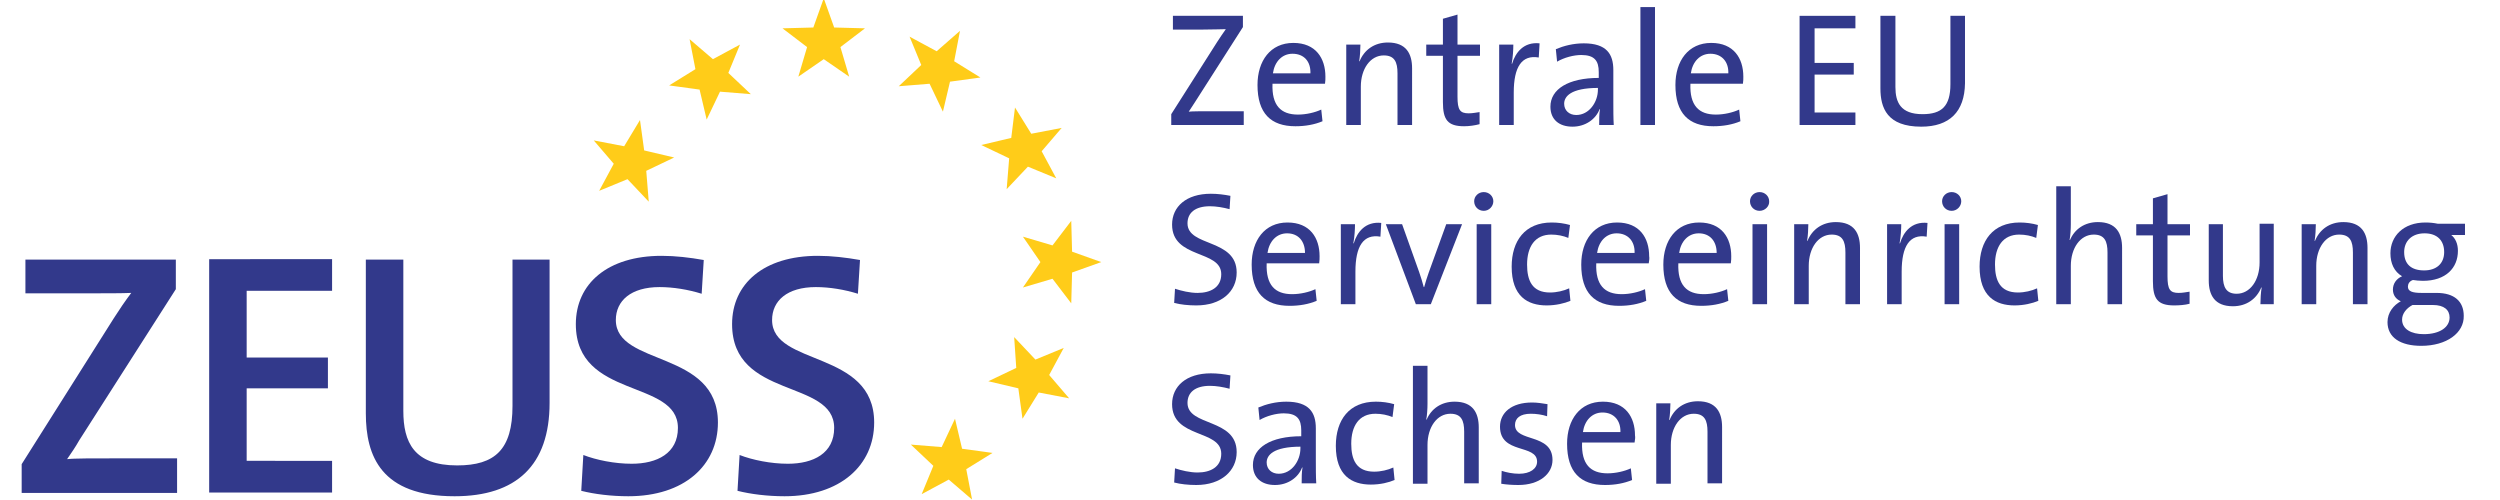 <?xml version="1.0" encoding="utf-8"?>
<!-- Generator: Adobe Illustrator 28.4.1, SVG Export Plug-In . SVG Version: 6.00 Build 0)  -->
<svg version="1.1" id="Ebene_1" xmlns="http://www.w3.org/2000/svg" xmlns:xlink="http://www.w3.org/1999/xlink" x="0px" y="0px"
	 viewBox="0 0 600 120" style="enable-background:new 0 0 600 120;" xml:space="preserve">
<style type="text/css">
	.st0{fill:#32398B;}
	.st1{fill:#FFCC19;}
</style>
<g>
	<path class="st0" d="M209.8,101.4c0-17.5-24.5-13.4-24.5-24.6c0-4.6,3.6-7.9,10.5-7.9c3.3,0,6.9,0.6,10.1,1.6l0.5-8.1
		c-3.4-0.6-6.8-1-10.1-1c-13,0-20.6,6.7-20.6,16.4c0,18.1,24.5,13.1,24.5,24.9c0,6.1-5,8.6-11.1,8.6c-4.1,0-8.5-0.9-11.6-2.1
		l-0.5,8.6c3.2,0.8,7.2,1.3,11.3,1.3C201.6,119.1,209.8,111.7,209.8,101.4 M172.3,101.4c0-17.5-24.5-13.4-24.5-24.6
		c0-4.6,3.6-7.9,10.5-7.9c3.3,0,6.9,0.6,10.1,1.6l0.5-8.1c-3.4-0.6-6.8-1-10.1-1c-13,0-20.6,6.7-20.6,16.4
		c0,18.1,24.5,13.1,24.5,24.9c0,6.1-5,8.6-11.1,8.6c-4.1,0-8.5-0.9-11.6-2.1l-0.5,8.6c3.2,0.8,7.2,1.3,11.3,1.3
		C164.2,119.1,172.3,111.7,172.3,101.4 M131.9,96.7V62.3H123v35.1c0,10.5-4.2,14.3-13.3,14.3c-10.4,0-12.9-5.6-12.9-13.1V62.3h-9
		v36.9c0,10.3,3.7,19.9,21.3,19.9C123.9,119.1,131.9,111.7,131.9,96.7 M79.7,118.3v-7.7H59.2V93.2h19.5v-7.4H59.2V69.8h20.5v-7.6
		H50.2v56H79.7z M42.5,118.3V110H29.2c-7.1,0-11.6,0-13.1,0.2c1.1-1.6,2-2.9,2.9-4.5l23.2-36.3v-7.1H6.1v8.1h14c5.7,0,9,0,11.4-0.1
		c-1.5,2-2.8,3.9-4.2,6.1L5.2,111.4v6.9H42.5z"/>
	<path class="st1" d="M226,107.3l-7.4-0.6l5.4,5.1l-2.8,6.8l6.5-3.5l5.6,4.8l-1.4-7.3l6.3-3.9l-7.3-1l-1.7-7.2L226,107.3z
		 M243.9,88.3l-6.7,3.2l7.2,1.7l1,7.3l3.9-6.3l7.3,1.4l-4.8-5.6l3.5-6.5l-6.8,2.8l-5.1-5.4L243.9,88.3z M252.6,58.9l-7.1-2.1
		l4.2,6.1l-4.2,6.1l7.1-2.1l4.5,5.9l0.2-7.4l7-2.5l-7-2.5l-0.2-7.4L252.6,58.9z M149.8,35.1l-7.3-1.4l4.8,5.6l-3.5,6.5l6.8-2.8
		l5.1,5.4l-0.6-7.4l6.7-3.2l-7.2-1.7l-1-7.3L149.8,35.1z M242.7,33.1l-7.2,1.7l6.7,3.2l-0.6,7.4l5.1-5.4l6.8,2.8l-3.5-6.5l4.8-5.6
		l-7.3,1.4l-3.9-6.3L242.7,33.1z M166.9,16.6l-6.3,3.9l7.3,1l1.7,7.2l3.2-6.7l7.4,0.6l-5.4-5.1l2.8-6.8l-6.5,3.5l-5.6-4.8
		L166.9,16.6z M224.8,12.3l-6.5-3.5l2.8,6.8l-5.4,5.1l7.4-0.6l3.2,6.7l1.7-7.2l7.3-1l-6.3-3.9l1.4-7.3L224.8,12.3z M197.7-0.4
		l-2.5,7l-7.4,0.2l5.9,4.5l-2.1,7.1l6.1-4.2l6.1,4.2l-2.1-7.1l5.9-4.5l-7.4-0.2L197.7-0.4z"/>
</g>
<g>
	<path class="st0" d="M281.1,30v-2.6l11-17.3c0.7-1.1,1.4-2.1,2.1-3.1c-1.2,0-3,0.1-5.7,0.1h-7V3.8h16.8v2.7l-11.5,18
		c-0.5,0.8-1,1.5-1.5,2.3c0.8-0.1,3.1-0.1,6.5-0.1h6.7V30H281.1z"/>
	<path class="st0" d="M318,20.1h-12.6c-0.2,5.2,2,7.4,6.1,7.4c2,0,4.1-0.5,5.6-1.2l0.3,2.8c-1.9,0.8-4.1,1.2-6.5,1.2
		c-5.9,0-9.1-3.1-9.1-9.9c0-5.8,3.1-10.1,8.6-10.1c5.4,0,7.7,3.7,7.7,8.1C318.1,18.9,318.1,19.5,318,20.1 M310.2,12.9
		c-2.5,0-4.3,1.9-4.7,4.7h9C314.6,14.8,313,12.9,310.2,12.9"/>
	<path class="st0" d="M335.4,30V17.6c0-2.7-0.7-4.3-3.3-4.3c-3.2,0-5.5,3.2-5.5,7.5V30h-3.5V10.7h3.4c0,1.1-0.1,2.9-0.3,4l0.1,0
		c1.1-2.7,3.5-4.5,6.8-4.5c4.4,0,5.8,2.7,5.8,6.2V30H335.4z"/>
	<path class="st0" d="M351.4,30.3c-4,0-5.1-1.6-5.1-5.8V13.4h-4v-2.7h4V4.5l3.5-1v7.2h5.4v2.7h-5.4v9.8c0,3.2,0.6,4,2.7,4
		c0.9,0,1.9-0.2,2.6-0.3v2.9C354,30.1,352.6,30.3,351.4,30.3"/>
	<path class="st0" d="M369.3,13.8c-4.1-0.7-6,2.3-6,8.4V30h-3.5V10.7h3.4c0,1.2-0.1,3-0.4,4.6h0.1c0.8-2.7,2.8-5.3,6.6-4.9
		L369.3,13.8z"/>
	<path class="st0" d="M383.8,30c0-1.4,0-2.7,0.2-3.8h-0.1c-0.9,2.4-3.4,4.2-6.5,4.2c-3.2,0-5.3-1.7-5.3-4.8c0-4.2,4.3-6.9,11.6-6.9
		v-1.4c0-2.7-1-4.1-4.2-4.1c-1.8,0-4.1,0.6-5.8,1.6l-0.3-3c1.9-0.8,4.2-1.4,6.7-1.4c5.5,0,7.1,2.6,7.1,6.4v7.7c0,1.8,0,3.9,0.1,5.5
		H383.8z M383.6,21.1c-6.7,0-8.2,2.1-8.2,3.8c0,1.6,1.2,2.7,2.9,2.7c3.1,0,5.2-3.1,5.2-6.1V21.1z"/>
	<rect x="393.7" y="1.7" class="st0" width="3.5" height="28.3"/>
	<path class="st0" d="M418.3,20.1h-12.6c-0.2,5.2,2,7.4,6.1,7.4c2,0,4.1-0.5,5.6-1.2l0.3,2.8c-1.9,0.8-4.1,1.2-6.5,1.2
		c-5.9,0-9.1-3.1-9.1-9.9c0-5.8,3.1-10.1,8.6-10.1c5.4,0,7.7,3.7,7.7,8.1C418.4,18.9,418.4,19.5,418.3,20.1 M410.5,12.9
		c-2.5,0-4.3,1.9-4.7,4.7h9C414.9,14.8,413.2,12.9,410.5,12.9"/>
	<polygon class="st0" points="431.9,30 431.9,3.8 445.3,3.8 445.3,6.8 435.5,6.8 435.5,15.1 444.9,15.1 444.9,17.9 435.5,17.9 
		435.5,27 445.3,27 445.3,30 	"/>
	<path class="st0" d="M461.1,30.4c-8.2,0-9.8-4.5-9.8-9.2V3.8h3.6v17.1c0,3.6,1.2,6.5,6.5,6.5c4.6,0,6.7-1.9,6.7-7.2V3.8h3.5V20
		C471.5,26.8,467.9,30.4,461.1,30.4"/>
	<path class="st0" d="M287.1,73.3c-1.9,0-3.8-0.2-5.3-0.6l0.2-3.4c1.5,0.5,3.6,1,5.4,1c3.1,0,5.7-1.3,5.7-4.5
		c0-5.9-11.8-3.6-11.8-11.9c0-4.3,3.4-7.4,9.3-7.4c1.6,0,3.2,0.2,4.7,0.5l-0.2,3.2c-1.5-0.4-3.2-0.7-4.7-0.7c-3.6,0-5.4,1.6-5.4,4.1
		c0,5.7,11.8,3.6,11.8,11.8C296.8,70,293.1,73.3,287.1,73.3"/>
	<path class="st0" d="M316.6,63.2H304c-0.2,5.2,2,7.4,6.1,7.4c2,0,4.1-0.5,5.6-1.2l0.3,2.8c-1.9,0.8-4.1,1.2-6.5,1.2
		c-5.9,0-9.1-3.1-9.1-9.9c0-5.8,3.1-10.1,8.6-10.1c5.4,0,7.7,3.7,7.7,8.1C316.7,62,316.7,62.5,316.6,63.2 M308.9,56
		c-2.5,0-4.3,1.9-4.7,4.7h9C313.2,57.9,311.6,56,308.9,56"/>
	<path class="st0" d="M331.3,56.8c-4.1-0.7-6,2.3-6,8.4V73h-3.5V53.8h3.4c0,1.2-0.1,3-0.4,4.6h0.1c0.8-2.7,2.8-5.3,6.6-4.9
		L331.3,56.8z"/>
	<path class="st0" d="M343.4,73h-3.6l-7.2-19.2h3.9l4.1,11.5c0.4,1.2,0.8,2.4,1.1,3.6h0.1c0.3-1.1,0.7-2.4,1.1-3.5l4.2-11.6h3.8
		L343.4,73z"/>
	<path class="st0" d="M356.1,50.6c-1.3,0-2.3-1-2.3-2.3c0-1.2,1-2.2,2.3-2.2c1.3,0,2.3,1,2.3,2.2C358.4,49.5,357.4,50.6,356.1,50.6
		 M354.4,53.8h3.5V73h-3.5V53.8z"/>
	<path class="st0" d="M371.2,73.3c-4.6,0-8.4-2.2-8.4-9.3c0-6.2,3.2-10.6,9.6-10.6c1.5,0,3,0.2,4.4,0.6l-0.4,3.1
		c-1.2-0.5-2.6-0.8-4.1-0.8c-3.9,0-5.8,2.9-5.8,7.2c0,3.8,1.2,6.7,5.5,6.7c1.6,0,3.3-0.4,4.6-1l0.3,3
		C375.5,72.8,373.4,73.3,371.2,73.3"/>
	<path class="st0" d="M395.7,63.2h-12.6c-0.2,5.2,2,7.4,6.1,7.4c2,0,4.1-0.5,5.6-1.2l0.3,2.8c-1.9,0.8-4.1,1.2-6.5,1.2
		c-5.9,0-9.1-3.1-9.1-9.9c0-5.8,3.1-10.1,8.6-10.1c5.4,0,7.7,3.7,7.7,8.1C395.9,62,395.8,62.5,395.7,63.2 M388,56
		c-2.5,0-4.3,1.9-4.7,4.7h9C392.4,57.9,390.7,56,388,56"/>
	<path class="st0" d="M415.4,63.2h-12.6c-0.2,5.2,2,7.4,6.1,7.4c2,0,4.1-0.5,5.6-1.2l0.3,2.8c-1.9,0.8-4.1,1.2-6.5,1.2
		c-5.9,0-9.1-3.1-9.1-9.9c0-5.8,3.1-10.1,8.6-10.1c5.4,0,7.7,3.7,7.7,8.1C415.5,62,415.5,62.5,415.4,63.2 M407.7,56
		c-2.5,0-4.3,1.9-4.7,4.7h9C412,57.9,410.4,56,407.7,56"/>
	<path class="st0" d="M422.3,50.6c-1.3,0-2.3-1-2.3-2.3c0-1.2,1-2.2,2.3-2.2c1.3,0,2.3,1,2.3,2.2C424.7,49.5,423.6,50.6,422.3,50.6
		 M420.6,53.8h3.5V73h-3.5V53.8z"/>
	<path class="st0" d="M442.9,73V60.6c0-2.7-0.7-4.3-3.3-4.3c-3.2,0-5.5,3.2-5.5,7.5V73h-3.5V53.8h3.4c0,1.1-0.1,2.9-0.3,4l0.1,0
		c1.1-2.7,3.5-4.5,6.8-4.5c4.4,0,5.8,2.7,5.8,6.2V73H442.9z"/>
	<path class="st0" d="M462.4,56.8c-4.1-0.7-6,2.3-6,8.4V73h-3.5V53.8h3.4c0,1.2-0.1,3-0.4,4.6h0.1c0.8-2.7,2.8-5.3,6.6-4.9
		L462.4,56.8z"/>
	<path class="st0" d="M468.4,50.6c-1.3,0-2.3-1-2.3-2.3c0-1.2,1-2.2,2.3-2.2c1.3,0,2.3,1,2.3,2.2C470.7,49.5,469.7,50.6,468.4,50.6
		 M466.7,53.8h3.5V73h-3.5V53.8z"/>
	<path class="st0" d="M483.5,73.3c-4.6,0-8.4-2.2-8.4-9.3c0-6.2,3.2-10.6,9.6-10.6c1.5,0,3,0.2,4.4,0.6l-0.4,3.1
		c-1.2-0.5-2.6-0.8-4.1-0.8c-3.9,0-5.8,2.9-5.8,7.2c0,3.8,1.2,6.7,5.5,6.7c1.6,0,3.3-0.4,4.6-1l0.3,3
		C487.8,72.8,485.7,73.3,483.5,73.3"/>
	<path class="st0" d="M505.8,73V60.6c0-2.7-0.7-4.3-3.3-4.3c-3.2,0-5.5,3.2-5.5,7.5V73h-3.5V44.7h3.5v9.1c0,1.2-0.1,2.8-0.3,3.8
		l0.1,0c1.1-2.6,3.5-4.3,6.7-4.3c4.4,0,5.8,2.7,5.8,6.2V73H505.8z"/>
	<path class="st0" d="M521.8,73.3c-4,0-5.1-1.6-5.1-5.8V56.5h-4v-2.7h4v-6.2l3.5-1v7.2h5.4v2.7h-5.4v9.8c0,3.2,0.6,4,2.7,4
		c0.9,0,1.9-0.2,2.6-0.3v2.9C524.4,73.2,523,73.3,521.8,73.3"/>
	<path class="st0" d="M542.5,73c0-1.1,0.1-2.9,0.3-4l-0.1,0c-1.1,2.7-3.5,4.5-6.8,4.5c-4.4,0-5.8-2.7-5.8-6.2V53.8h3.4v12.4
		c0,2.7,0.8,4.3,3.3,4.3c3.2,0,5.5-3.2,5.5-7.5v-9.3h3.4V73H542.5z"/>
	<path class="st0" d="M564.7,73V60.6c0-2.7-0.7-4.3-3.3-4.3c-3.2,0-5.5,3.2-5.5,7.5V73h-3.5V53.8h3.4c0,1.1-0.1,2.9-0.3,4l0.1,0
		c1.1-2.7,3.5-4.5,6.8-4.5c4.4,0,5.8,2.7,5.8,6.2V73H564.7z"/>
	<path class="st0" d="M581.1,83c-5,0-8.1-2-8.1-5.7c0-2.3,1.5-4.1,3.2-5c-1.2-0.5-1.9-1.5-1.9-2.8c0-1.4,0.8-2.6,2.2-3.2
		c-1.9-1.1-2.8-3.1-2.8-5.5c0-4.1,3.1-7.4,8.4-7.4c1.1,0,2,0.1,3,0.3h6.5v2.7h-3.3c1,0.8,1.6,2.1,1.6,3.8c0,4.1-2.9,7.2-8.4,7.2
		c-0.8,0-1.8-0.1-2.4-0.2c-0.9,0.3-1.2,1-1.2,1.6c0,1.1,1,1.5,3.3,1.5h3.6c4.2,0,6.5,2,6.5,5.5C591.4,79.9,587.2,83,581.1,83
		 M583.9,73.2H579c-1.5,0.8-2.5,2.1-2.5,3.5c0,2.3,2.2,3.5,5.2,3.5c3.9,0,6.2-1.7,6.2-4C587.9,74.4,586.6,73.2,583.9,73.2 M581.9,56
		c-3.1,0-4.9,1.9-4.9,4.5c0,2.9,1.7,4.4,4.8,4.4c2.9,0,4.8-1.6,4.8-4.4C586.6,57.7,584.9,56,581.9,56"/>
	<path class="st0" d="M287.1,116.4c-1.9,0-3.8-0.2-5.3-0.6l0.2-3.4c1.5,0.5,3.6,1,5.4,1c3.1,0,5.7-1.3,5.7-4.5
		c0-5.9-11.8-3.6-11.8-11.9c0-4.3,3.4-7.4,9.3-7.4c1.6,0,3.2,0.2,4.7,0.5l-0.2,3.2c-1.5-0.4-3.2-0.7-4.7-0.7c-3.6,0-5.4,1.6-5.4,4.1
		c0,5.7,11.8,3.6,11.8,11.8C296.8,113,293.1,116.4,287.1,116.4"/>
	<path class="st0" d="M312.4,116c0-1.4,0-2.7,0.2-3.8h-0.1c-0.9,2.4-3.4,4.2-6.5,4.2c-3.2,0-5.3-1.7-5.3-4.8c0-4.2,4.3-6.9,11.6-6.9
		v-1.4c0-2.7-1-4.1-4.2-4.1c-1.8,0-4.1,0.6-5.8,1.6l-0.3-3c1.9-0.8,4.2-1.4,6.7-1.4c5.5,0,7.1,2.6,7.1,6.4v7.7c0,1.8,0,3.9,0.1,5.5
		H312.4z M312.2,107.2c-6.7,0-8.2,2.1-8.2,3.8c0,1.6,1.2,2.7,2.9,2.7c3.1,0,5.2-3.1,5.2-6.1V107.2z"/>
	<path class="st0" d="M329,116.3c-4.6,0-8.4-2.2-8.4-9.3c0-6.2,3.2-10.6,9.6-10.6c1.5,0,3,0.2,4.4,0.6l-0.4,3.1
		c-1.2-0.5-2.6-0.8-4.1-0.8c-3.9,0-5.8,2.9-5.8,7.2c0,3.8,1.2,6.7,5.5,6.7c1.6,0,3.3-0.4,4.6-1l0.3,3
		C333.3,115.8,331.3,116.3,329,116.3"/>
	<path class="st0" d="M351.4,116v-12.4c0-2.7-0.7-4.3-3.3-4.3c-3.2,0-5.5,3.2-5.5,7.5v9.3h-3.5V87.8h3.5v9.1c0,1.2-0.1,2.8-0.3,3.8
		l0.1,0c1.1-2.6,3.5-4.3,6.7-4.3c4.4,0,5.8,2.7,5.8,6.2V116H351.4z"/>
	<path class="st0" d="M364.4,116.4c-1.4,0-2.9-0.1-4.1-0.3l0.1-3.1c1.2,0.4,2.7,0.7,4.2,0.7c2.6,0,4.3-1.2,4.3-2.9
		c0-4.3-8.9-1.7-8.9-8.4c0-3.3,2.7-5.8,7.7-5.8c1.2,0,2.5,0.2,3.7,0.4l-0.1,2.9c-1.2-0.4-2.6-0.6-3.9-0.6c-2.6,0-3.8,1.1-3.8,2.7
		c0,4.2,9,1.9,9,8.4C372.6,113.7,369.5,116.4,364.4,116.4"/>
	<path class="st0" d="M392.3,106.2h-12.6c-0.2,5.2,2,7.4,6.1,7.4c2,0,4.1-0.5,5.6-1.2l0.3,2.8c-1.9,0.8-4.1,1.2-6.5,1.2
		c-5.9,0-9.1-3.1-9.1-9.9c0-5.8,3.1-10.1,8.6-10.1c5.4,0,7.7,3.7,7.7,8.1C392.5,105,392.4,105.5,392.3,106.2 M384.6,99
		c-2.5,0-4.3,1.9-4.7,4.7h9C389,100.9,387.3,99,384.6,99"/>
	<path class="st0" d="M409.8,116v-12.4c0-2.7-0.7-4.3-3.3-4.3c-3.2,0-5.5,3.2-5.5,7.5v9.3h-3.5V96.8h3.4c0,1.1-0.1,2.9-0.3,4l0.1,0
		c1.1-2.7,3.5-4.5,6.8-4.5c4.4,0,5.8,2.7,5.8,6.2V116H409.8z"/>
</g>
</svg>
